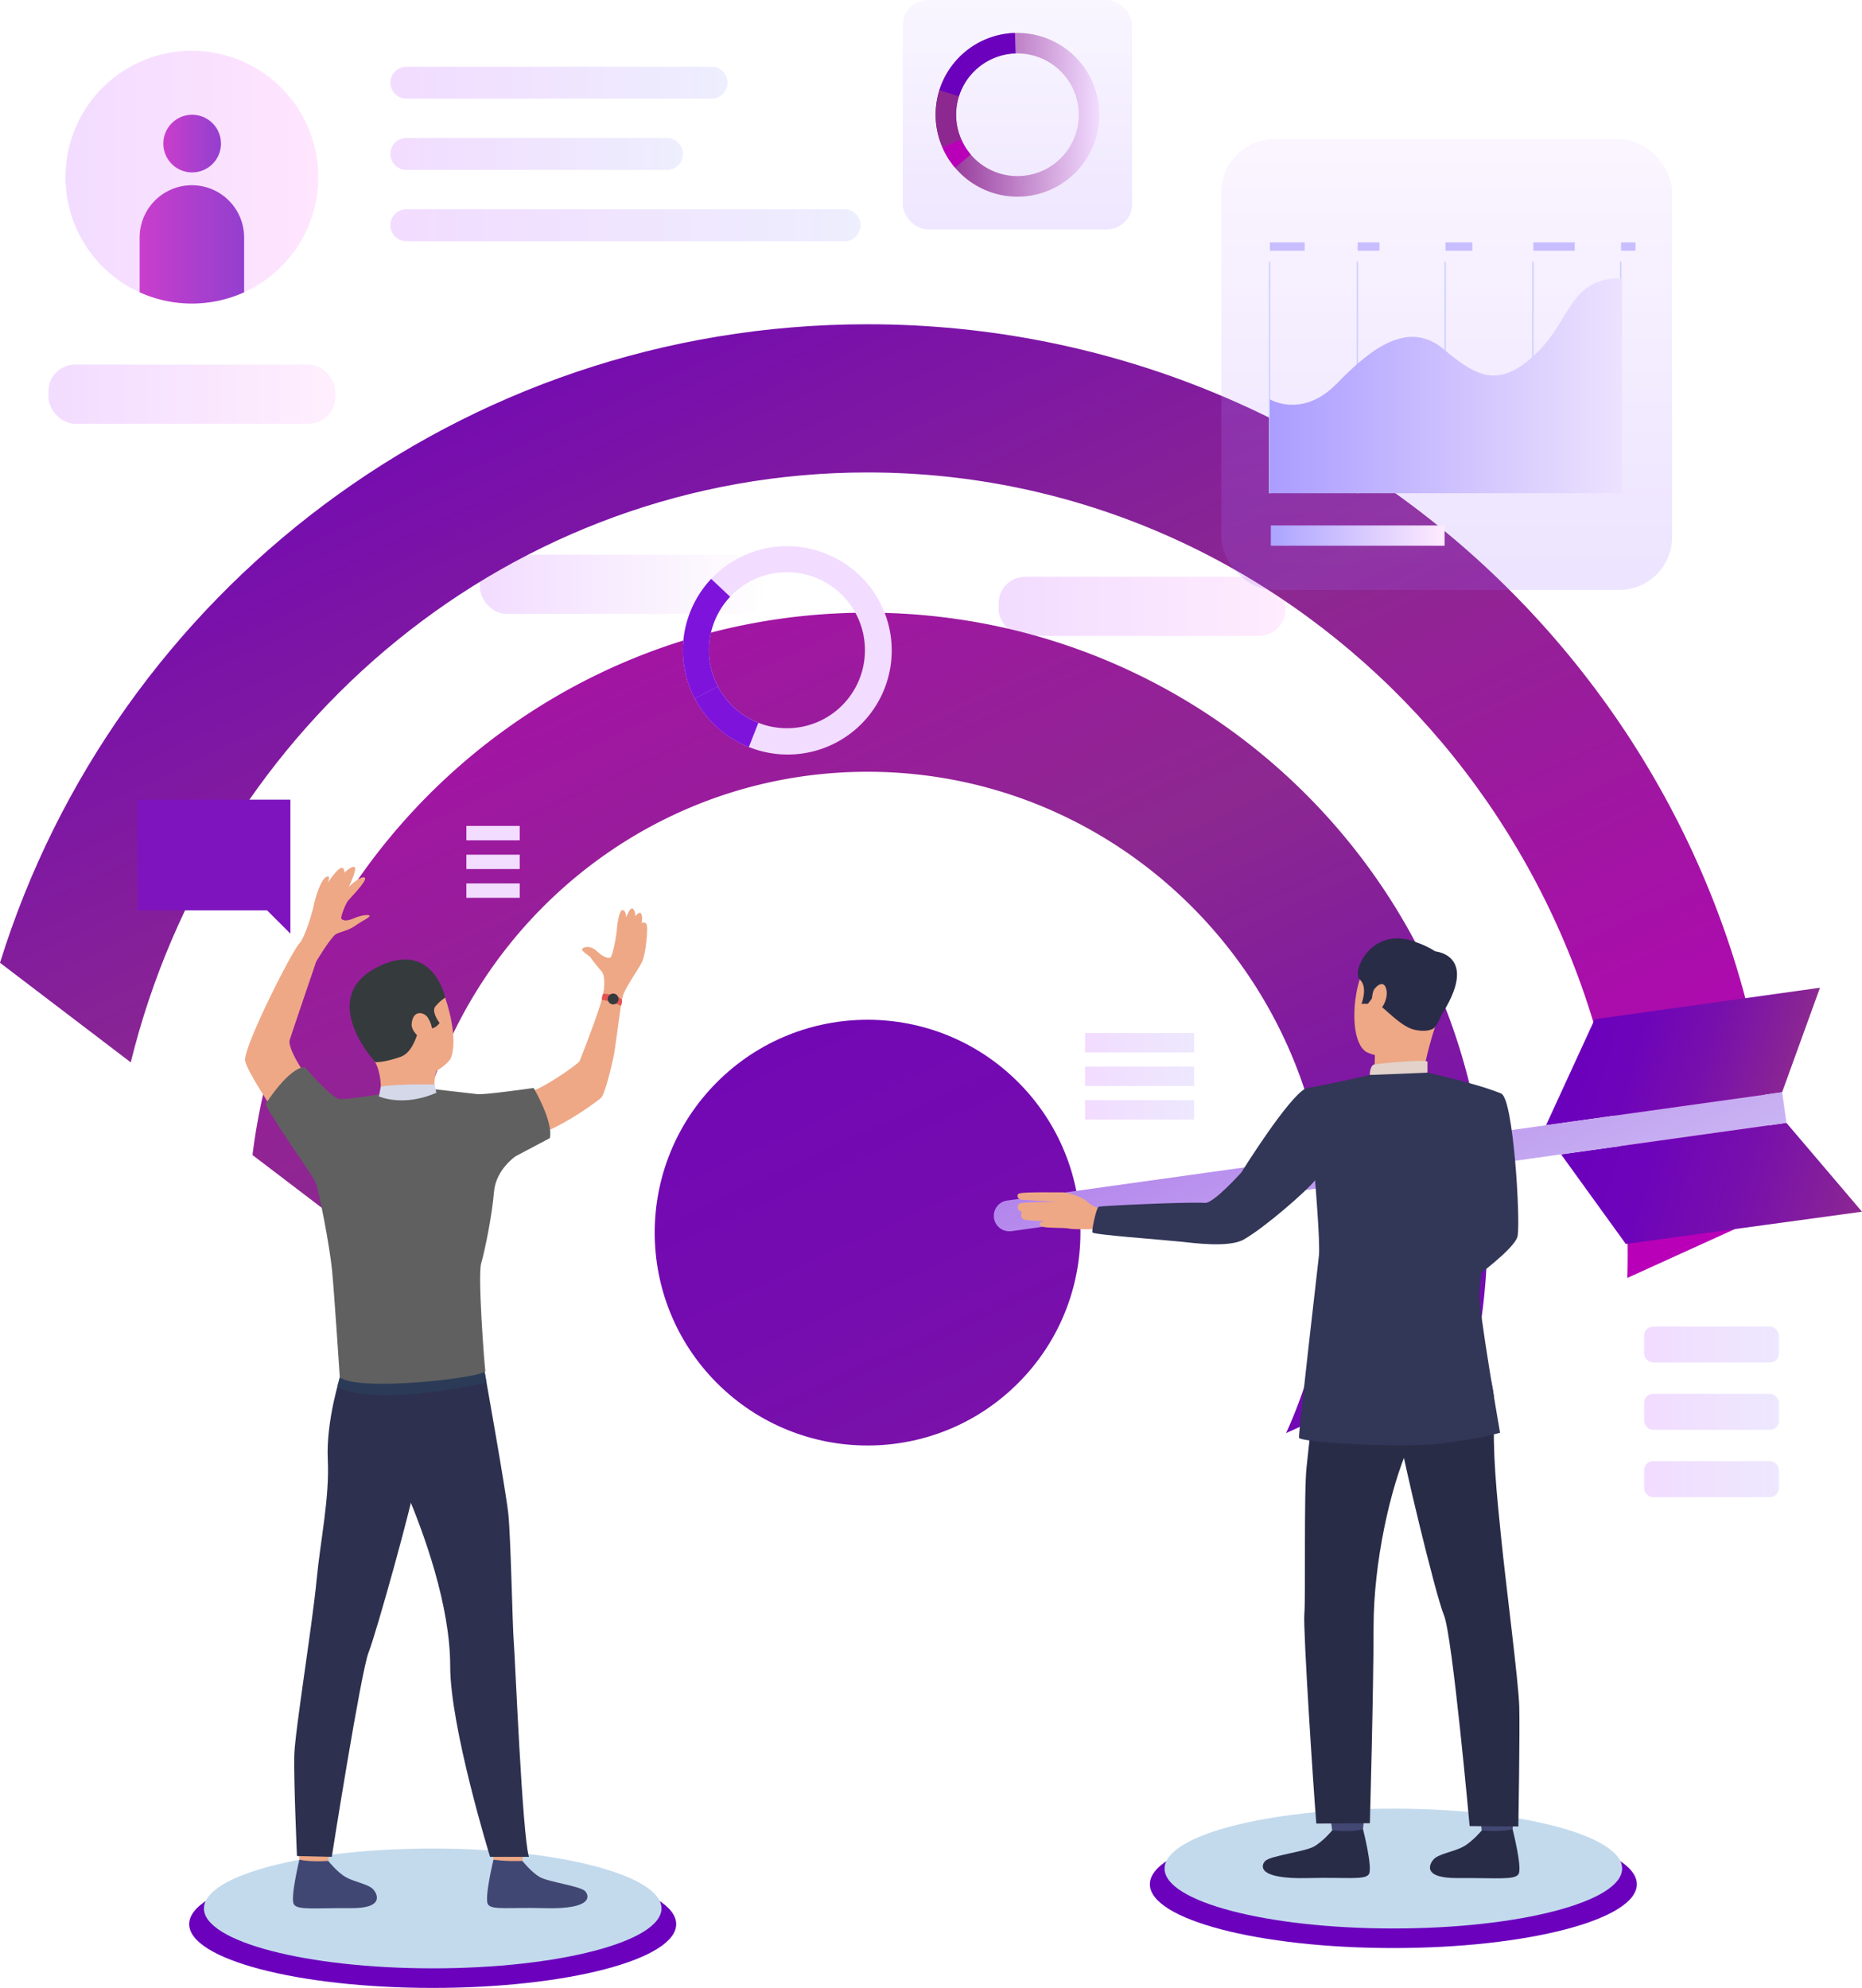 <?xml version="1.0" encoding="UTF-8"?> <svg xmlns="http://www.w3.org/2000/svg" xmlns:xlink="http://www.w3.org/1999/xlink" viewBox="0 0 1687.48 1801.48"> <defs> <style>.cls-1{mask:url(#mask);filter:url(#luminosity-noclip-3);}.cls-2,.cls-4{mix-blend-mode:multiply;}.cls-2{fill:url(#linear-gradient);}.cls-3{mask:url(#mask-2);filter:url(#luminosity-noclip-4);}.cls-4{fill:url(#linear-gradient-2);}.cls-5{fill:url(#Безымянный_градиент_90);}.cls-6{fill:url(#Безымянный_градиент_88);}.cls-7{fill:url(#Безымянный_градиент_89);}.cls-8{fill:url(#Безымянный_градиент_80);}.cls-9{fill:url(#Безымянный_градиент_16);}.cls-10{fill:url(#Безымянный_градиент_10);}.cls-11{fill:url(#Безымянный_градиент_86);}.cls-12,.cls-13{opacity:0.72;}.cls-12{fill:url(#Безымянный_градиент_61);}.cls-13{fill:url(#Безымянный_градиент_61-2);}.cls-14{fill:url(#Безымянный_градиент_65);}.cls-15{fill:url(#Безымянный_градиент_65-2);}.cls-16{fill:url(#Безымянный_градиент_65-3);}.cls-17{fill:url(#Безымянный_градиент_43);}.cls-18{fill:url(#Безымянный_градиент_43-2);}.cls-19{fill:url(#Безымянный_градиент_43-3);}.cls-20,.cls-32{opacity:0.18;}.cls-20{fill:url(#Безымянный_градиент_55);}.cls-21{fill:url(#Безымянный_градиент_77);}.cls-22{fill:#6b00bd;}.cls-23{fill:#8c2890;}.cls-24{fill:#b900b8;}.cls-25{fill:#7e14bd;}.cls-26{fill:url(#Безымянный_градиент_45);}.cls-27{fill:#7e14db;}.cls-28{fill:url(#Безымянный_градиент_43-4);}.cls-29{fill:url(#Безымянный_градиент_43-5);}.cls-30{fill:url(#Безымянный_градиент_43-6);}.cls-31{fill:#f2dcff;}.cls-32{fill:url(#Безымянный_градиент_53);}.cls-33{fill:url(#Безымянный_градиент_75);}.cls-34{fill:url(#Безымянный_градиент_75-2);}.cls-35{fill:url(#Безымянный_градиент_75-3);}.cls-36{fill:url(#Безымянный_градиент_75-4);}.cls-37{fill:url(#Безымянный_градиент_75-5);}.cls-38{fill:url(#Безымянный_градиент_69);}.cls-39{fill:#c8beff;}.cls-40{fill:url(#Безымянный_градиент_73);}.cls-41{fill:url(#Безымянный_градиент_15);}.cls-42{fill:url(#Безымянный_градиент_15-2);}.cls-43{fill:url(#Безымянный_градиент_19);}.cls-44{fill:#c3daed;}.cls-45{mask:url(#mask-3);}.cls-46{fill:url(#Безымянный_градиент_32);}.cls-47{fill:#eea886;}.cls-48{fill:#414773;}.cls-49{fill:#2d314f;}.cls-50{fill:#2b3b57;}.cls-51{fill:#606060;}.cls-52{fill:#353a3d;}.cls-53{fill:#d4d8e8;}.cls-54{fill:#e55353;}.cls-55{mask:url(#mask-4);}.cls-56{fill:url(#Безымянный_градиент_32-2);}.cls-57{fill:#323657;}.cls-58{fill:#424773;}.cls-59{fill:#292c47;}.cls-60{fill:#e2d2ca;}.cls-61{filter:url(#luminosity-noclip-2);}.cls-62{filter:url(#luminosity-noclip);}</style> <filter id="luminosity-noclip" x="184.81" y="-9074.52" width="414.66" height="32766" filterUnits="userSpaceOnUse" color-interpolation-filters="sRGB"> <feFlood flood-color="#fff" result="bg"></feFlood> <feBlend in="SourceGraphic" in2="bg"></feBlend> </filter> <mask id="mask" x="184.81" y="-9074.52" width="414.66" height="32766" maskUnits="userSpaceOnUse"> <g class="cls-62"></g> </mask> <linearGradient id="linear-gradient" x1="-6695.73" y1="1538.76" x2="-6695.73" y2="1988.25" gradientTransform="matrix(-1, 0, 0, 1, -6303.59, 0)" gradientUnits="userSpaceOnUse"> <stop offset="0"></stop> <stop offset="1" stop-color="#fff"></stop> </linearGradient> <filter id="luminosity-noclip-2" x="1055.43" y="-9074.52" width="414.66" height="32766" filterUnits="userSpaceOnUse" color-interpolation-filters="sRGB"> <feFlood flood-color="#fff" result="bg"></feFlood> <feBlend in="SourceGraphic" in2="bg"></feBlend> </filter> <mask id="mask-2" x="1055.43" y="-9074.52" width="414.66" height="32766" maskUnits="userSpaceOnUse"> <g class="cls-61"></g> </mask> <linearGradient id="linear-gradient-2" x1="-6815.82" y1="1538.76" x2="-6815.82" y2="1964.67" gradientTransform="matrix(-1, 0, 0, 1, -5553.07, 0)" xlink:href="#linear-gradient"></linearGradient> <linearGradient id="Безымянный_градиент_90" x1="43.95" y1="357.19" x2="303.86" y2="357.19" gradientUnits="userSpaceOnUse"> <stop offset="0" stop-color="#f2dcff"></stop> <stop offset="1" stop-color="#ffeffe"></stop> </linearGradient> <linearGradient id="Безымянный_градиент_88" x1="434.95" y1="529.53" x2="694.86" y2="529.53" gradientUnits="userSpaceOnUse"> <stop offset="0" stop-color="#f2dcff"></stop> <stop offset="1" stop-color="#fffffe"></stop> </linearGradient> <linearGradient id="Безымянный_градиент_89" x1="905.02" y1="549.44" x2="1164.93" y2="549.44" gradientUnits="userSpaceOnUse"> <stop offset="0" stop-color="#f2dcff"></stop> <stop offset="1" stop-color="#ffecfe"></stop> </linearGradient> <linearGradient id="Безымянный_градиент_80" x1="446.61" y1="131.69" x2="1016.97" y2="1361.26" gradientUnits="userSpaceOnUse"> <stop offset="0" stop-color="#6b00bd"></stop> <stop offset="0.49" stop-color="#8c2890"></stop> <stop offset="1" stop-color="#b900b8"></stop> </linearGradient> <linearGradient id="Безымянный_градиент_16" x1="439.98" y1="268.54" x2="1016.28" y2="1510.91" gradientUnits="userSpaceOnUse"> <stop offset="0" stop-color="#b900b8"></stop> <stop offset="0.51" stop-color="#8c2890"></stop> <stop offset="1" stop-color="#6b00bd"></stop> </linearGradient> <linearGradient id="Безымянный_градиент_10" x1="311.35" y1="93.25" x2="1127.02" y2="1851.65" gradientTransform="translate(1020.15 -228.79) rotate(45)" gradientUnits="userSpaceOnUse"> <stop offset="0" stop-color="#6b00bd"></stop> <stop offset="0.33" stop-color="#6d03ba"></stop> <stop offset="0.6" stop-color="#750caf"></stop> <stop offset="0.85" stop-color="#821b9e"></stop> <stop offset="1" stop-color="#8c2890"></stop> </linearGradient> <linearGradient id="Безымянный_градиент_86" x1="59.36" y1="160.53" x2="288.45" y2="160.53" gradientUnits="userSpaceOnUse"> <stop offset="0" stop-color="#f2dcff"></stop> <stop offset="1" stop-color="#ffe5fe"></stop> </linearGradient> <linearGradient id="Безымянный_градиент_61" x1="148.02" y1="130.06" x2="200.25" y2="130.06" gradientUnits="userSpaceOnUse"> <stop offset="0" stop-color="#b900b8"></stop> <stop offset="1" stop-color="#6b00bd"></stop> </linearGradient> <linearGradient id="Безымянный_градиент_61-2" x1="126.56" y1="221.47" x2="221.24" y2="221.47" xlink:href="#Безымянный_градиент_61"></linearGradient> <linearGradient id="Безымянный_градиент_65" x1="353.84" y1="74.94" x2="659.36" y2="74.94" gradientUnits="userSpaceOnUse"> <stop offset="0" stop-color="#f2dcff"></stop> <stop offset="1" stop-color="#edeefe"></stop> </linearGradient> <linearGradient id="Безымянный_градиент_65-2" x1="353.84" y1="139.53" x2="618.88" y2="139.53" xlink:href="#Безымянный_градиент_65"></linearGradient> <linearGradient id="Безымянный_градиент_65-3" x1="353.84" y1="204.11" x2="779.88" y2="204.11" xlink:href="#Безымянный_градиент_65"></linearGradient> <linearGradient id="Безымянный_градиент_43" x1="1490.03" y1="1218.43" x2="1612.2" y2="1218.43" gradientUnits="userSpaceOnUse"> <stop offset="0" stop-color="#f2dcff"></stop> <stop offset="1" stop-color="#ede8fe"></stop> </linearGradient> <linearGradient id="Безымянный_градиент_43-2" x1="1490.03" y1="1279.43" x2="1612.2" y2="1279.43" xlink:href="#Безымянный_градиент_43"></linearGradient> <linearGradient id="Безымянный_градиент_43-3" x1="1490.03" y1="1340.42" x2="1612.2" y2="1340.42" xlink:href="#Безымянный_градиент_43"></linearGradient> <linearGradient id="Безымянный_градиент_55" x1="922.08" y1="240.42" x2="922.08" y2="-50.67" gradientUnits="userSpaceOnUse"> <stop offset="0" stop-color="#9d6cff"></stop> <stop offset="1" stop-color="#ede2fe"></stop> </linearGradient> <linearGradient id="Безымянный_градиент_77" x1="847.93" y1="103.95" x2="996.23" y2="103.95" gradientUnits="userSpaceOnUse"> <stop offset="0" stop-color="#8c2890"></stop> <stop offset="1" stop-color="#f2dcff"></stop> </linearGradient> <linearGradient id="Безымянный_градиент_45" x1="618.88" y1="589.26" x2="807.49" y2="589.26" gradientUnits="userSpaceOnUse"> <stop offset="0" stop-color="#f2dcff"></stop> <stop offset="1" stop-color="#f2dcff"></stop> </linearGradient> <linearGradient id="Безымянный_градиент_43-4" x1="983.36" y1="1005.76" x2="1082.24" y2="1005.76" xlink:href="#Безымянный_градиент_43"></linearGradient> <linearGradient id="Безымянный_градиент_43-5" x1="983.36" y1="975.35" x2="1082.24" y2="975.35" xlink:href="#Безымянный_градиент_43"></linearGradient> <linearGradient id="Безымянный_градиент_43-6" x1="983.36" y1="944.94" x2="1082.24" y2="944.94" xlink:href="#Безымянный_градиент_43"></linearGradient> <linearGradient id="Безымянный_градиент_53" x1="1311.11" y1="512.42" x2="1311.11" y2="104.38" gradientUnits="userSpaceOnUse"> <stop offset="0" stop-color="#9d6cff"></stop> <stop offset="1" stop-color="#edd0fe"></stop> </linearGradient> <linearGradient id="Безымянный_градиент_75" x1="1150.05" y1="342.05" x2="1151.69" y2="342.05" gradientUnits="userSpaceOnUse"> <stop offset="0" stop-color="#abc9ff"></stop> <stop offset="1" stop-color="#ffe8fe"></stop> </linearGradient> <linearGradient id="Безымянный_градиент_75-2" x1="1229.62" y1="342.05" x2="1231.26" y2="342.05" xlink:href="#Безымянный_градиент_75"></linearGradient> <linearGradient id="Безымянный_градиент_75-3" x1="1309.19" y1="342.05" x2="1310.83" y2="342.05" xlink:href="#Безымянный_градиент_75"></linearGradient> <linearGradient id="Безымянный_градиент_75-4" x1="1388.76" y1="342.05" x2="1390.4" y2="342.05" xlink:href="#Безымянный_градиент_75"></linearGradient> <linearGradient id="Безымянный_градиент_75-5" x1="1468.33" y1="342.05" x2="1469.97" y2="342.05" xlink:href="#Безымянный_градиент_75"></linearGradient> <linearGradient id="Безымянный_градиент_69" x1="1150.87" y1="349.55" x2="1469.97" y2="349.55" gradientUnits="userSpaceOnUse"> <stop offset="0" stop-color="#ab9dff"></stop> <stop offset="1" stop-color="#ede2fe"></stop> </linearGradient> <linearGradient id="Безымянный_градиент_73" x1="1151.69" y1="485.35" x2="1309.19" y2="485.35" gradientUnits="userSpaceOnUse"> <stop offset="0" stop-color="#aba4ff"></stop> <stop offset="1" stop-color="#ffebfe"></stop> </linearGradient> <linearGradient id="Безымянный_градиент_15" x1="2678.03" y1="-462.14" x2="2880.7" y2="-462.14" gradientTransform="translate(-1271.08 611.5) rotate(16.49)" gradientUnits="userSpaceOnUse"> <stop offset="0" stop-color="#6b00bd"></stop> <stop offset="0.29" stop-color="#6e04b9"></stop> <stop offset="0.6" stop-color="#770fac"></stop> <stop offset="0.92" stop-color="#872297"></stop> <stop offset="1" stop-color="#8c2890"></stop> </linearGradient> <linearGradient id="Безымянный_градиент_15-2" x1="2698.59" y1="-357.82" x2="2974.84" y2="-357.82" xlink:href="#Безымянный_градиент_15"></linearGradient> <linearGradient id="Безымянный_градиент_19" x1="973.25" y1="433.97" x2="1467.71" y2="1499.91" gradientUnits="userSpaceOnUse"> <stop offset="0" stop-color="#7e14db"></stop> <stop offset="1" stop-color="#edfffe"></stop> </linearGradient> <filter id="luminosity-noclip-3" x="184.81" y="1479.89" width="414.66" height="303.86" filterUnits="userSpaceOnUse" color-interpolation-filters="sRGB"> <feFlood flood-color="#fff" result="bg"></feFlood> <feBlend in="SourceGraphic" in2="bg"></feBlend> </filter> <mask id="mask-3" x="184.81" y="1479.89" width="414.66" height="303.86" maskUnits="userSpaceOnUse"> <g class="cls-1"> <path class="cls-2" d="M599.47,1479.89v249.56c0,30-92.83,54.3-207.33,54.3s-207.33-24.31-207.33-54.3V1479.89Z"></path> </g> </mask> <linearGradient id="Безымянный_градиент_32" x1="-6695.73" y1="1538.76" x2="-6695.73" y2="1988.25" gradientTransform="matrix(-1, 0, 0, 1, -6303.59, 0)" gradientUnits="userSpaceOnUse"> <stop offset="0" stop-color="#8c2890" stop-opacity="0"></stop> <stop offset="0.04" stop-color="#862198" stop-opacity="0.18"></stop> <stop offset="0.09" stop-color="#8019a1" stop-opacity="0.37"></stop> <stop offset="0.15" stop-color="#7a12a8" stop-opacity="0.54"></stop> <stop offset="0.21" stop-color="#750daf" stop-opacity="0.69"></stop> <stop offset="0.28" stop-color="#7208b4" stop-opacity="0.8"></stop> <stop offset="0.36" stop-color="#6f04b8" stop-opacity="0.89"></stop> <stop offset="0.46" stop-color="#6d02bb" stop-opacity="0.95"></stop> <stop offset="0.6" stop-color="#6b00bd" stop-opacity="0.99"></stop> <stop offset="1" stop-color="#6b00bd"></stop> </linearGradient> <filter id="luminosity-noclip-4" x="1055.43" y="1443.75" width="414.66" height="303.86" filterUnits="userSpaceOnUse" color-interpolation-filters="sRGB"> <feFlood flood-color="#fff" result="bg"></feFlood> <feBlend in="SourceGraphic" in2="bg"></feBlend> </filter> <mask id="mask-4" x="1055.43" y="1443.75" width="414.66" height="303.86" maskUnits="userSpaceOnUse"> <g class="cls-3"> <path class="cls-4" d="M1470.08,1443.75v249.57c0,30-92.82,54.3-207.33,54.3s-207.32-24.31-207.32-54.3V1443.75Z"></path> </g> </mask> <linearGradient id="Безымянный_градиент_32-2" x1="-6815.82" y1="1538.76" x2="-6815.82" y2="1964.67" gradientTransform="matrix(-1, 0, 0, 1, -5553.07, 0)" xlink:href="#Безымянный_градиент_32"></linearGradient> </defs> <title>09@1x</title> <g id="Слой_2" data-name="Слой 2"> <g id="Слой_1-2" data-name="Слой 1"> <rect class="cls-5" x="43.95" y="330.37" width="259.91" height="53.64" rx="24.1"></rect> <rect class="cls-6" x="434.95" y="502.71" width="259.91" height="53.64" rx="24.1"></rect> <rect class="cls-7" x="905.02" y="522.62" width="259.91" height="53.64" rx="24.1"></rect> <path class="cls-8" d="M118.49,962.72C194.1,655.5,464.4,428.15,786.25,428.15c380.45,0,688.86,317.63,688.86,709.41q0,10.31-.29,20.53L1609.2,1097c-10.62-445.4-375-803.15-822.95-803.15C416.77,293.85,104.12,537.28,0,872.48L115.31,960.3Z"></path> <path class="cls-9" d="M786.25,555.21c-286.46,0-522.84,214.39-557.43,491.49l141,107.4c-.82-10.68-1.26-21.45-1.26-32.33,0-233.3,187-422.38,417.66-422.38s417.65,189.08,417.65,422.38a424.71,424.71,0,0,1-38.33,176.93l173-78.7a565,565,0,0,0,9.43-103C1348.05,806.76,1096.53,555.21,786.25,555.21Z"></path> <circle class="cls-10" cx="786.25" cy="1117.03" r="192.91" transform="translate(-559.57 883.13) rotate(-45)"></circle> <path class="cls-11" d="M288.45,160.53A114.55,114.55,0,1,1,173.9,46,114.56,114.56,0,0,1,288.45,160.53Z"></path> <path class="cls-12" d="M200.25,130.06A26.12,26.12,0,1,1,174.13,104,26.11,26.11,0,0,1,200.25,130.06Z"></path> <path class="cls-13" d="M221.24,215.2v49.67a114.85,114.85,0,0,1-94.68,0V215.2a47.34,47.34,0,0,1,94.68,0Z"></path> <path class="cls-14" d="M644.88,89.42H368.32a14.48,14.48,0,0,1-14.48-14.48h0a14.49,14.49,0,0,1,14.48-14.48H644.88a14.49,14.49,0,0,1,14.48,14.48h0A14.48,14.48,0,0,1,644.88,89.42Z"></path> <path class="cls-15" d="M604.4,154H368.32a14.48,14.48,0,0,1-14.48-14.48h0a14.48,14.48,0,0,1,14.48-14.48H604.4a14.48,14.48,0,0,1,14.48,14.48h0A14.48,14.48,0,0,1,604.4,154Z"></path> <path class="cls-16" d="M765.4,218.59H368.32a14.48,14.48,0,0,1-14.48-14.48h0a14.49,14.49,0,0,1,14.48-14.48H765.4a14.48,14.48,0,0,1,14.48,14.48h0A14.48,14.48,0,0,1,765.4,218.59Z"></path> <rect class="cls-17" x="1490.03" y="1202.14" width="122.17" height="32.58" rx="8.11"></rect> <rect class="cls-18" x="1490.03" y="1263.14" width="122.17" height="32.58" rx="8.11"></rect> <rect class="cls-19" x="1490.03" y="1324.13" width="122.17" height="32.58" rx="8.11"></rect> <rect class="cls-20" x="818.13" width="207.89" height="207.89" rx="22.99"></rect> <path class="cls-21" d="M991.88,79a74.13,74.13,0,1,0-139.6,49.93q.84,2.35,1.82,4.62A74.13,74.13,0,0,0,991.88,79Zm-51.09,77.3a55.52,55.52,0,0,1-69.67-30.15c-.5-1.14-1-2.29-1.38-3.47a55.58,55.58,0,0,1,33.62-71,55.58,55.58,0,0,1,37.43,104.67Z"></path> <path class="cls-22" d="M869,87.38l-17.71-5.53a74.2,74.2,0,0,1,68.55-52l.55,18.54a55.68,55.68,0,0,0-51.39,39Z"></path> <path class="cls-23" d="M871.12,126.13l-17,7.4q-1-2.26-1.82-4.62a73.76,73.76,0,0,1-1-47.06L869,87.38a55.37,55.37,0,0,0,.72,35.28C870.17,123.84,870.62,125,871.12,126.13Z"></path> <path class="cls-24" d="M865.59,152a73.77,73.77,0,0,1-11.49-18.45l17-7.4A55,55,0,0,0,879.73,140Z"></path> <polygon class="cls-25" points="124.8 724.68 263.17 724.68 263.17 824.97 263.17 846.09 242.04 824.97 124.8 824.97 124.8 724.68"></polygon> <path class="cls-26" d="M753.51,504a94.28,94.28,0,1,0-80.65,170.45q2.88,1.37,5.8,2.51a94.28,94.28,0,0,0,74.85-173ZM777.08,619.5A70.6,70.6,0,0,1,687.3,655q-2.19-.85-4.35-1.88a70.69,70.69,0,1,1,94.13-33.66Z"></path> <path class="cls-27" d="M650.57,622.08l-20.9,11A94.45,94.45,0,0,1,644.53,524.6l17.18,16.18a70.83,70.83,0,0,0-11.14,81.3Z"></path> <path class="cls-27" d="M687.3,655l-8.64,22q-2.92-1.14-5.8-2.51A93.87,93.87,0,0,1,629.67,633l20.9-11A70.32,70.32,0,0,0,683,653.16Q685.11,654.18,687.3,655Z"></path> <rect class="cls-28" x="983.36" y="997" width="98.89" height="17.52"></rect> <rect class="cls-29" x="983.36" y="966.59" width="98.89" height="17.52"></rect> <rect class="cls-30" x="983.36" y="936.18" width="98.89" height="17.52"></rect> <rect class="cls-31" x="422.66" y="774.52" width="48.35" height="13.03"></rect> <rect class="cls-31" x="422.66" y="800.57" width="48.35" height="13.03"></rect> <rect class="cls-31" x="422.66" y="748.46" width="48.35" height="13.03"></rect> <rect class="cls-32" x="1106.84" y="126.11" width="408.53" height="408.53" rx="48.01"></rect> <rect class="cls-33" x="1150.05" y="237.1" width="1.64" height="209.88"></rect> <rect class="cls-34" x="1229.62" y="237.1" width="1.64" height="209.88"></rect> <rect class="cls-35" x="1309.19" y="237.1" width="1.64" height="209.88"></rect> <rect class="cls-36" x="1388.76" y="237.1" width="1.64" height="209.88"></rect> <rect class="cls-37" x="1468.33" y="237.1" width="1.64" height="209.88"></rect> <path class="cls-38" d="M1150.87,361.89s29.49,17.87,60.83-14.47,65.13-57.87,97.08-30.64,51.61,34,83.56,3.41,29.49-68.08,77.63-68.08V447h-319.1Z"></path> <rect class="cls-39" x="1150.87" y="219.62" width="31.55" height="7.64"></rect> <rect class="cls-39" x="1230.44" y="219.62" width="19.77" height="7.64"></rect> <rect class="cls-39" x="1310.01" y="219.62" width="24.37" height="7.64"></rect> <rect class="cls-39" x="1389.58" y="219.62" width="37.56" height="7.64"></rect> <rect class="cls-39" x="1469.15" y="219.62" width="13.09" height="7.64"></rect> <rect class="cls-40" x="1151.69" y="476.16" width="157.5" height="18.39"></rect> <polygon class="cls-41" points="1615.08 989.81 1649.38 895.11 1445.27 923.64 1401.12 1019.72 1615.08 989.81"></polygon> <polygon class="cls-42" points="1473.43 1127.29 1414.75 1046.08 1618.96 1017.54 1687.48 1098.06 1473.43 1127.29"></polygon> <path class="cls-43" d="M916.53,1115.72,1619,1017.54l-3.88-27.73L912.34,1088h0a14,14,0,0,0,3.87,27.72h0l.18,0h.07Z"></path> <ellipse class="cls-22" cx="392.14" cy="1743.69" rx="220.67" ry="57.79"></ellipse> <ellipse class="cls-44" cx="392.14" cy="1729.45" rx="207.33" ry="54.3"></ellipse> <g class="cls-45"> <path class="cls-46" d="M599.47,1479.89v249.56c0,30-92.83,54.3-207.33,54.3s-207.33-24.31-207.33-54.3V1479.89Z"></path> </g> <path class="cls-47" d="M408.25,959.58S417,944.19,403.09,903c-13.48-39.89-60.16-36.27-75-10.72s-9.83,41.42,12,70.27S399.18,972.77,408.25,959.58Z"></path> <path class="cls-47" d="M299.82,1669.07s-2.31,16.94-2.6,19.48-25.7-1.5-25.7-1.5l-2.06-20.16S296.64,1666.68,299.82,1669.07Z"></path> <path class="cls-48" d="M297.49,1686.4s8.05,10.2,15.83,14.65,20,6.21,24.63,10.82c3.32,3.32,12.11,17.63-20.23,17.34s-47.93,2-51.4-3.46,5-40.5,5-40.5S279.25,1687.48,297.49,1686.4Z"></path> <path class="cls-47" d="M475.75,1669.07s-2.31,16.94-2.6,19.48-25.7-1.5-25.7-1.5l-2.06-20.16S472.57,1666.68,475.75,1669.07Z"></path> <path class="cls-48" d="M473.42,1686.4s8.05,10.2,15.84,14.65,36.44,8.1,41,12.71c3.32,3.32,8.85,16.7-36.65,15.45-32.33-.89-47.93,2-51.4-3.46s5-40.5,5-40.5S457.31,1687,473.42,1686.4Z"></path> <path class="cls-49" d="M308.37,1247.38s-13,40.48-11.31,75.37-6.74,73.07-10.19,109.51c-3.86,40.63-19.62,136.82-20.19,158.56s2.45,91.13,2.45,91.13l31.55.76s26.5-168.16,33.37-185.32,40.9-139.48,42-153.21S308.37,1247.38,308.37,1247.38Z"></path> <path class="cls-49" d="M439.2,1243.16s19.15,107,21.44,128.4,3.82,103.34,5,116.68,7.63,174.65,13.73,194.47H444.14S408,1565.46,408,1510s-23.92-120.61-39.37-157.22-50.79-37.47-60.28-105.38C308.37,1247.38,426.35,1221.62,439.2,1243.16Z"></path> <path class="cls-47" d="M395.48,970.47s-4,11.55,0,19.79-50.7,3.3-50.7,3.3,2.47-17-4.67-31S395.48,970.47,395.48,970.47Z"></path> <path class="cls-50" d="M305.83,1256.2s19.67,20.2,135.13-3.15l-1.76-9.89-131.26,4.94Z"></path> <path class="cls-47" d="M403.76,992.94s20.19,2.06,26,3.16,44.61-7,52.58-7.77,41.94-24.11,43-26.85,20.67-52.3,21.77-63,19.06-5.18,17.52,2.2c-2.88,13.81-6.58,47.34-8.61,57.06-2.19,10.5-8.06,34.26-11.35,37.19s-33.89,26.19-63.84,36.08a254.32,254.32,0,0,0-52.49,24.46H280.74S223.33,973.38,222.1,961s40.1-94.54,48.34-104.84,20.16,3.36,20.16,3.36-24.7,72.47-28,82.77,28.73,55.57,37.52,55.71,31.37-2.75,41.4-3.16,20.6-4.81,20.6-4.81Z"></path> <path class="cls-51" d="M467.37,1047.75s-18.07,12-19.72,32.62-8.24,53.16-11.54,64.29,2.89,91.9,3.71,97.67-114.21,19.48-131.88,5.77c0,0-4.94-75.41-7-96.85s-12-73.35-15.25-80.36-43.28-63.08-44.92-70.47c0,0,20.68-33,35.51-33.38,0,0,23.57,27.61,31.25,28.85s54.77-7.4,54.78-7.47,5.14,7,32.47-1.24c0,0,32.54,3.67,37.83,4.34,6.41.82,51-5.59,51-5.59s17.87,30.19,14.74,45.43Z"></path> <path class="cls-47" d="M546.08,904.9s4-19.1-.83-24.58c-2.76-3.12-9.41-11.39-10-12.6s-7.74-5.32-7.74-7.29,7-4.4,13.06,1.21,9.86,6.84,12.29,6.23,5.92-20.8,6.23-25.81,2.23-18.22,5.37-17.31,3,6.68,3,6.68,3.64-10,6.07-8,2.13,6.83,2.13,6.83,4.55-5.62,5.76-1.52a14.1,14.1,0,0,1,0,7.74s4.71-2.58,5,3.8-1.36,25-4.7,31.73-15.84,24.15-17.34,31S546.08,904.9,546.08,904.9Z"></path> <path class="cls-47" d="M286.58,871.36s13.73-23.08,18.4-25.15,11.27-3.22,17-7.34,13.39-7.56,13-8.93-7.21-.83-14.49,2.33-10.48,1.63-11.17,0,3.89-13.28,6.08-16,17.86-18.5,15.25-20.84-12.77,6.32-14.42,8.11c0,0,8.1-17,4.94-17.86s-9.06,5.22-9.06,5.22.68-14.56-15,9.07c0,0,3.3-7.83-1.51-5.22s-9.48,17.31-11,24.73-8.37,31.05-14.21,36.75S286.58,871.36,286.58,871.36Z"></path> <path class="cls-52" d="M340.11,962.51s7.23.64,22.62-4.67,16.53-32.22,19.86-29c6.79,6.5,13.2,2,15.77-1.84,0,0-7.51-9.89-4-14.65a37,37,0,0,1,9.14-8.24s-10.82-52.16-60.07-28.39C285.7,903.53,340.11,962.51,340.11,962.51Z"></path> <path class="cls-53" d="M395.48,990.26l-1.73-7.54s-31.43-.64-48.58,1.85l-1.81,9S365.32,1003.54,395.48,990.26Z"></path> <path class="cls-47" d="M387.73,922.21c-2.85-4.74-13.41-7.94-14.65,5.5-1,10.42,18.86,21.79,19.05,12.09S389.63,925.37,387.73,922.21Z"></path> <path class="cls-54" d="M546.77,900.57s11.4.27,16.9,5.24a11.32,11.32,0,0,1-.92,5.65s-9.83-4.59-17.37-5.45C545.38,906,545.45,901.89,546.77,900.57Z"></path> <path class="cls-52" d="M560.19,903.39a4.88,4.88,0,1,1-6.39-2.59A4.87,4.87,0,0,1,560.19,903.39Z"></path> <path class="cls-47" d="M1000.82,1096.3s-10-1.87-15.12-7-18.72-8.9-23.1-8.78-36.6-.55-39.32,1.16-.42,5.59,2.8,5.56,33,2.28,33,2.28-33.06-.71-35.29,1.27-2.21,6.09,2.3,7.51c0,0-3.39,6.79,4.71,7.38l16.15,1.23s-8.55.87-3.09,4.39c2.91,1.87,21.4,1.06,25,2.07s26,.47,26,.47Z"></path> <path class="cls-22" d="M1042.09,1707.56c0,31.91,98.79,57.79,220.66,57.79s220.67-25.88,220.67-57.79-98.79-57.79-220.67-57.79S1042.09,1675.64,1042.09,1707.56Z"></path> <ellipse class="cls-44" cx="1262.75" cy="1693.32" rx="207.33" ry="54.3"></ellipse> <g class="cls-55"> <path class="cls-56" d="M1470.08,1443.75v249.57c0,30-92.82,54.3-207.33,54.3s-207.32-24.31-207.32-54.3V1443.75Z"></path> </g> <path class="cls-57" d="M1331.23,1026.46s6,84.48-10.48,94.59c-10.34,6.33-51.57,27.7-50.35,31.7s23.28,35.65,23.28,35.65,79.2-52.16,81.75-68.59c2.49-16.06-3.9-123.7-14.78-128.65-8.16-3.72-12.46-.65-22.73,7C1323.5,1008.85,1331.23,1026.46,1331.23,1026.46Z"></path> <path class="cls-58" d="M1340.44,1641.24s2.46,17.1,2.77,19.66,27.4-1.51,27.4-1.51l2.19-20.35S1343.83,1638.83,1340.44,1641.24Z"></path> <path class="cls-59" d="M1342.92,1658.73s-8.58,10.3-16.88,14.79-21.35,6.27-26.25,10.91c-3.55,3.36-12.91,17.8,21.57,17.51s51.09,2,54.79-3.5-5.35-40.87-5.35-40.87S1362.64,1660.51,1342.92,1658.73Z"></path> <path class="cls-58" d="M1204.88,1641.24s2.46,17.1,2.77,19.66,27.39-1.51,27.39-1.51l2.19-20.35S1208.26,1638.83,1204.88,1641.24Z"></path> <path class="cls-59" d="M1207.36,1658.73s-8.58,10.3-16.88,14.79-38.85,8.18-43.76,12.82c-3.54,3.36-9.44,16.86,39.07,15.6,34.46-.9,51.1,2,54.79-3.5s-5.34-40.87-5.34-40.87S1227.55,1660.71,1207.36,1658.73Z"></path> <path class="cls-59" d="M1330.72,1202s25.45,40.44,23.56,77,2.26,75.6,6.09,113.78c4.26,42.57,15.87,131.16,16.5,153.93s-.83,108.45-.83,108.45l-44.15-.33s-15.67-173.09-23.26-191.06-38.77-148-40-162.4S1330.72,1202,1330.72,1202Z"></path> <path class="cls-59" d="M1196.74,1207.5s-10,99.37-12.59,121.74-.79,119.31-2.06,133.3,8.46,161.87,10.86,190l48.52-.31s3.35-119.63,3.35-177.76,14.91-125.79,32-164.14,56.21-39.25,66.71-110.41C1343.53,1200,1211,1184.93,1196.74,1207.5Z"></path> <path class="cls-47" d="M1291.17,858.62s-33.5-14.41-50.5,10.8-18,77.28-1.13,84.51,42.88,5.15,52.48-10.67,18.69-38.93,19.08-54.65S1299.9,863.59,1291.17,858.62Z"></path> <path class="cls-47" d="M1246.06,948.86s.39,21.31-2,25.85,44.26,4.67,44.26,4.67,5.13-28,12.31-48.91S1246.06,948.86,1246.06,948.86Z"></path> <path class="cls-59" d="M1299.86,931.46s-4.6,4.5-17.62,1.8-28.16-20.92-33.55-23.11-5.27-5.4-5.27-5.4l-3.68,4.84-5.83.09s6.07-15.35-1.63-22.11,10.77-50.12,52.12-33.37c0,0,31.87,10.48,29.8,28.8S1307.53,922.66,1299.86,931.46Z"></path> <path class="cls-60" d="M1241.34,974.17s.14-8.68,4.08-9.52,43.43-4.63,48.26-2.73V972S1284.38,977.76,1241.34,974.17Z"></path> <path class="cls-47" d="M1244.61,898.11c.89-3,9.15-11.47,11.69-1.89s-5.61,21.89-9.76,20.6S1242.36,905.83,1244.61,898.11Z"></path> <path class="cls-59" d="M1300.74,862.16s44.76,3.56-.59,66.69Z"></path> <path class="cls-57" d="M1183.64,986.2c28.11-4.94,57.7-12,57.7-12l52.34-2.14s48,10.58,67,19.13c1.79.81,1.8,42.86,6.73,53.88l-15.69,33.1s-9.06,65.55-10.94,94.71c-.87,13.38,18.69,125.5,18.69,125.5s-21,6.17-56.68,10.11-125-1.42-125.56-5.64,17.29-157.13,18.08-165c1.21-12.15-3.51-68.31-3.51-68.31-6.73,9-45.65,43-64.65,53.74-13.51,7.67-46.67,3-56.43,2-21.13-2.16-79.52-6.34-80.66-8.42-.91-1.24,3.35-22.53,5.8-23.34,2.14-.72,77.51-4.44,96.41-3.46,7.67.4,32.7-27.55,32.7-27.55S1168.14,993.17,1183.64,986.2Z"></path> </g> </g> </svg> 
